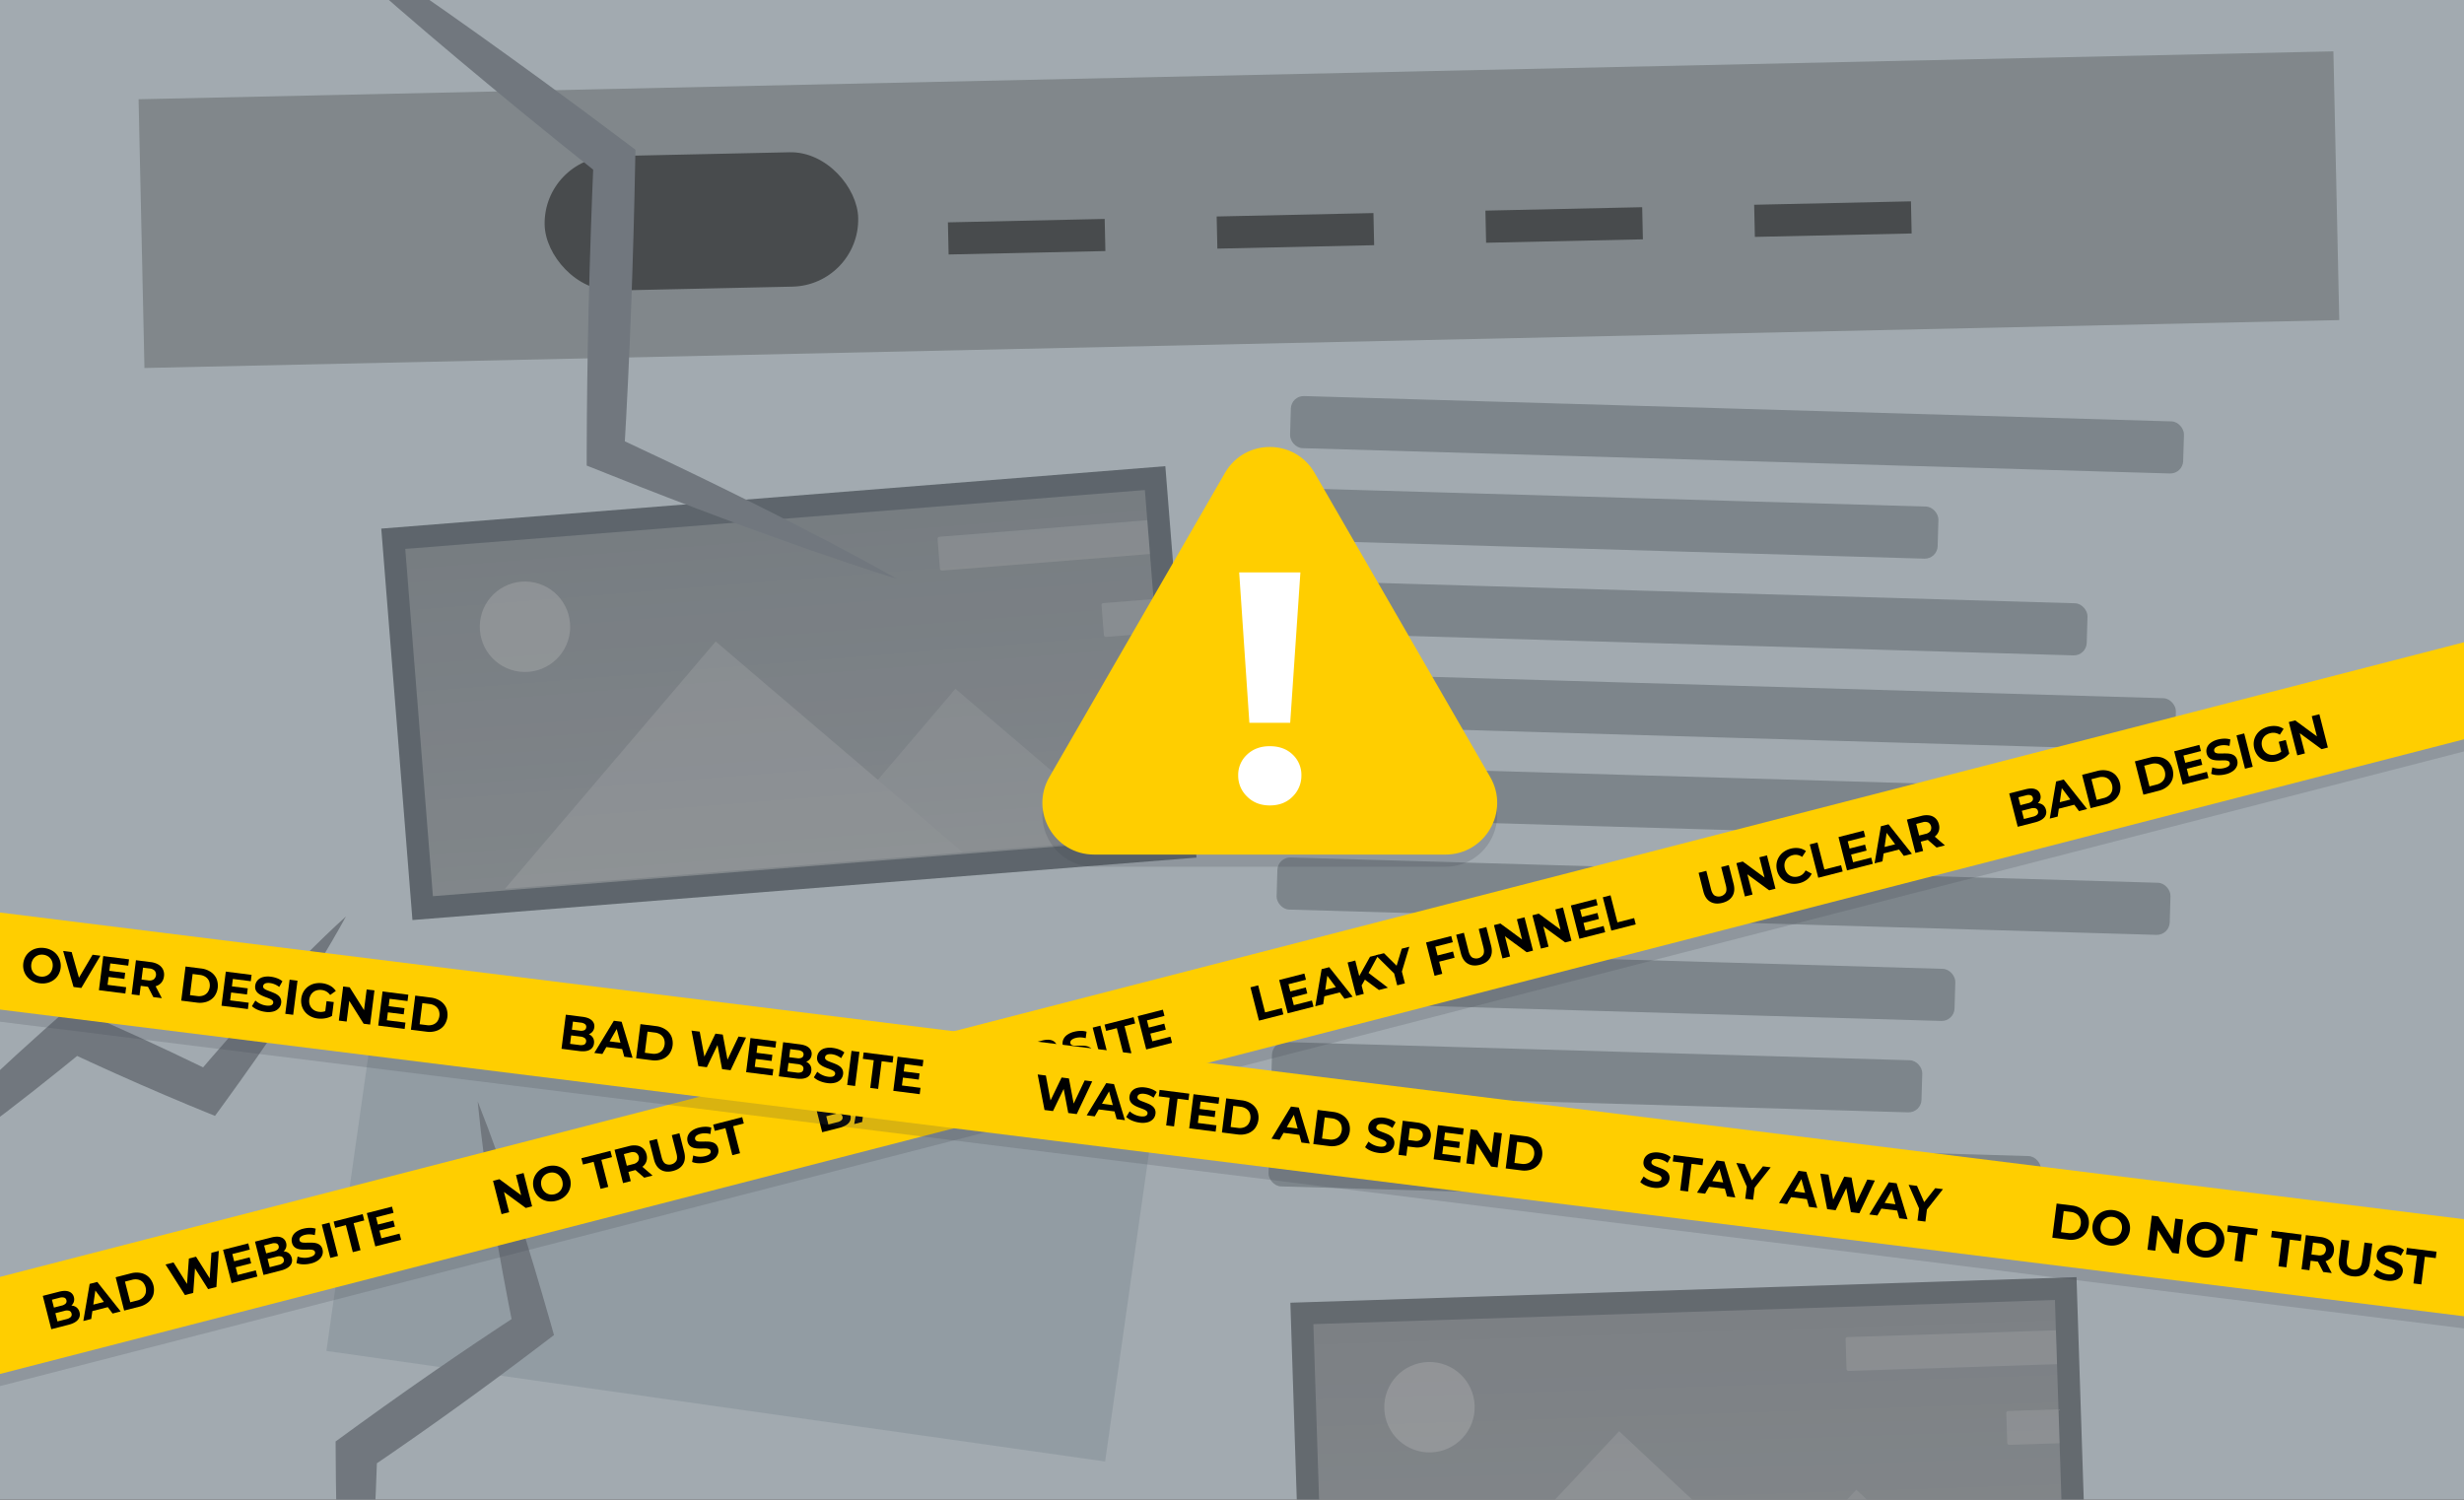 <svg xmlns="http://www.w3.org/2000/svg" xmlns:xlink="http://www.w3.org/1999/xlink" viewBox="0 0 2300 1400"><rect x="0" y="0" width="2300" height="1400" fill="#333333" stroke="none"/><defs><clipPath id="a"><rect width="2300" height="1400" fill="none"/></clipPath><linearGradient id="b" x1="746.796" y1="825.708" x2="746.796" y2="500.497" gradientTransform="translate(-10.416 -16.086)" gradientUnits="userSpaceOnUse"><stop offset="0" stop-color="#fff" stop-opacity="0.7"/><stop offset="1" stop-color="#fff" stop-opacity="0.5"/></linearGradient><clipPath id="c"><rect x="390.091" y="484.412" width="692.578" height="325.21" transform="translate(-49.032 60.49) rotate(-4.553)" fill="none"/></clipPath><linearGradient id="d" x1="1562.92" y1="1443.175" x2="1562.92" y2="1117.965" gradientTransform="translate(14.419 106.76)" xlink:href="#b"/><clipPath id="e"><rect x="1231.051" y="1224.724" width="692.578" height="325.21" transform="translate(-44.258 52) rotate(-1.863)" fill="none"/></clipPath></defs><g opacity="0.7"><rect width="2300" height="1400" fill="#d1dde5"/><g opacity="0.8"><rect x="131.86" y="70.262" width="2049.21" height="250.924" transform="translate(-3.995 25.278) rotate(-1.25)" fill="#969fa3"/></g><g opacity="0.5"><rect x="508.365" y="143.942" width="292.744" height="125.462" rx="62.731" transform="translate(-4.353 14.334) rotate(-1.25)"/></g><line x1="885.152" y1="222.56" x2="1031.489" y2="219.366" fill="none" stroke="#000" stroke-miterlimit="10" stroke-width="30" opacity="0.5"/><line x1="1136.016" y1="217.085" x2="1282.353" y2="213.892" fill="none" stroke="#000" stroke-miterlimit="10" stroke-width="30" opacity="0.5"/><line x1="1386.88" y1="211.611" x2="1533.217" y2="208.417" fill="none" stroke="#000" stroke-miterlimit="10" stroke-width="30" opacity="0.5"/><line x1="1637.744" y1="206.136" x2="1784.081" y2="202.942" fill="none" stroke="#000" stroke-miterlimit="10" stroke-width="30" opacity="0.5"/><g clip-path="url(#a)"><rect x="1204.395" y="381.539" width="834.007" height="48.646" rx="12" transform="translate(12.527 -47.115) rotate(1.671)" fill="#3b454f" opacity="0.35"/><rect x="1201.93" y="464.374" width="607.235" height="48.646" rx="12" transform="translate(14.893 -43.701) rotate(1.671)" fill="#3b454f" opacity="0.35"/><rect x="1199.386" y="552.583" width="748.968" height="48.646" rx="12" transform="translate(17.495 -45.656) rotate(1.671)" fill="#3b454f" opacity="0.35"/><rect x="1196.855" y="639.965" width="834.007" height="48.646" rx="12" transform="translate(20.06 -46.785) rotate(1.671)" fill="#3b454f" opacity="0.35"/><rect x="1194.366" y="724.454" width="720.621" height="48.646" rx="12" transform="translate(22.499 -45.023) rotate(1.671)" fill="#3b454f" opacity="0.35"/><rect x="1191.828" y="812.25" width="834.007" height="48.646" rx="12" transform="translate(25.083 -46.565) rotate(1.671)" fill="#3b454f" opacity="0.35"/><rect x="1189.357" y="895.498" width="635.582" height="48.646" rx="12" transform="translate(27.467 -43.564) rotate(1.671)" fill="#3b454f" opacity="0.35"/><rect x="1186.85" y="981.227" width="607.235" height="48.646" rx="12" transform="translate(29.96 -43.041) rotate(1.671)" fill="#3b454f" opacity="0.35"/><rect x="1184.312" y="1069.022" width="720.621" height="48.646" rx="12" transform="translate(32.544 -44.583) rotate(1.671)" fill="#3b454f" opacity="0.35"/><rect x="369.283" y="463.747" width="734.194" height="366.54" transform="translate(-49.032 60.49) rotate(-4.553)" fill="#707b84"/><g opacity="0.5"><rect x="390.091" y="484.412" width="692.578" height="325.21" transform="translate(-49.032 60.49) rotate(-4.553)" fill="url(#b)"/></g><g clip-path="url(#c)"><g opacity="0.2"><polygon points="668.074 598.846 471.294 829.762 898.915 795.713 668.074 598.846" fill="#fff"/></g><ellipse cx="490.172" cy="584.796" rx="42.192" ry="42.208" transform="matrix(0.997, -0.079, 0.079, 0.997, -44.87, 40.751)" fill="#fff" opacity="0.3"/><g opacity="0.15"><polygon points="891.827 643.011 819.45 727.943 898.915 795.713 1056.198 783.19 891.827 643.011" fill="#fff"/></g><rect x="875.95" y="492.804" width="210.959" height="31.656" rx="1.76" transform="translate(-37.275 79.504) rotate(-4.553)" fill="#fff" opacity="0.2"/><rect x="1029.151" y="558.062" width="126.575" height="31.656" rx="1.76" transform="translate(-42.105 88.521) rotate(-4.553)" fill="#fff" opacity="0.2"/></g><rect x="326.788" y="947.97" width="734.194" height="366.54" transform="translate(165.921 -86.312) rotate(8.081)" fill="#93a3b2" opacity="0.35"/><rect x="1210.243" y="1204.06" width="734.194" height="366.54" transform="translate(-44.258 52) rotate(-1.863)" fill="#798189"/><g opacity="0.5"><rect x="1231.051" y="1224.724" width="692.578" height="325.21" transform="translate(-44.258 52) rotate(-1.863)" fill="url(#d)"/></g><g clip-path="url(#e)"><g opacity="0.2"><polygon points="1511.369 1336.006 1303.969 1557.432 1732.717 1543.49 1511.369 1336.006" fill="#fff"/></g><ellipse cx="1334.323" cy="1313.623" rx="42.192" ry="42.208" transform="translate(-41.991 44.062) rotate(-1.863)" fill="#fff" opacity="0.3"/><g opacity="0.15"><polygon points="1732.803 1390.623 1656.52 1472.065 1732.717 1543.49 1890.414 1538.362 1732.803 1390.623" fill="#fff"/></g><rect x="1723.134" y="1244.77" width="210.959" height="31.656" rx="1.76" transform="translate(-40.006 60.1) rotate(-1.863)" fill="#fff" opacity="0.2"/><rect x="1873.15" y="1315.166" width="126.575" height="31.656" rx="1.76" transform="translate(-42.237 63.642) rotate(-1.863)" fill="#fff" opacity="0.2"/></g><path d="M-128.28,1130.852c59.015-69.2,125.658-131.132,193.801-191.097L77.25,944.8c36.641,15.862,73.284,32.641,109.203,50.078q7.726,3.741,15.421,7.553l-22.049,5.403q33.583-39.812,69.033-78.156c23.88-25.53,48.119-50.726,74.088-74.183-33.6,61.093-73.294,118.751-114.173,175.087l-8.109,11.09c-30.97-12.513-62.313-25.894-92.795-39.571q-23.497-10.52-46.79-21.488l20.823-2.948C14.768,1032.597-53.998,1085.727-128.28,1130.852Z" fill="#8b949e"/><path d="M328.781,1645.41c-12.304-99.462-15.05-199.747-15.517-299.799q44.64-32.734,90.169-64.306,41.322-28.632,83.452-56.076l-6.933,18.448c-14.178-71.313-27.081-143.145-34.099-215.577,26.858,67.635,48.206,137.423,68.184,207.333l3.062,10.84-9.996,7.608q-79.949,60.968-163.155,117.466l8.232-15.622c-3.308,96.803-8.841,193.759-23.398,289.685Z" fill="#8b949e"/><path d="M261.513-92.207C345.506-40.041,426.303,17.03,506.19,75.171c24.989,18.226,54.529,40.197,79.231,58.8l7.72,5.8-.188,10.17c-1.703,91.011-5,182.507-10.341,273.364l-10.544-16.591C639.159,437.9,705.996,470.45,771.575,504.738c10.951,5.753,21.889,11.536,32.775,17.439,10.892,5.889,21.756,11.842,32.527,18.013-29.369-8.979-59.057-19.238-88.088-29.363-67.54-23.845-134.695-49.497-201.137-76.224l-.002-12.371c.238-91.009,2.556-182.544,6.434-273.483l7.532,15.971c-24.178-19.239-52.893-42.362-76.772-61.976C408.542,39.968,333.059-23.957,261.513-92.207Z" fill="#8b949e"/></g></g><polygon points="2300 701.473 0 1293.914 0 1203.332 2300 610.891 2300 701.473" fill="#414954" opacity="0.2"/><polygon points="2300 690.134 0 1282.575 0 1191.993 2300 599.552 2300 690.134" fill="#ffce00"/><path d="M47.878,1240.785l-7.946-31.1,15.194-3.882q5.865-1.498,9.387-.031a7.211,7.211,0,0,1,4.453,5.109,7.702,7.702,0,0,1-.116,4.549,8.104,8.104,0,0,1-2.578,3.617,11.556,11.556,0,0,1-4.549,2.203l.379-2.037a13.717,13.717,0,0,1,5.442-.373,8.072,8.072,0,0,1,4.253,1.919,8.219,8.219,0,0,1,2.436,4.252,7.465,7.465,0,0,1-1.56,7.049q-2.582,3.05-8.712,4.615Zm5.768-7.247,8.398-2.146a8.284,8.284,0,0,0,4.01-1.994,3.293,3.293,0,0,0,.701-3.28,3.355,3.355,0,0,0-2.188-2.54,7.976,7.976,0,0,0-4.487.128l-8.931,2.281-1.339-5.242,7.686-1.964a7.603,7.603,0,0,0,3.788-1.938,3.185,3.185,0,0,0,.69-3.135,3.141,3.141,0,0,0-2.099-2.375,7.623,7.623,0,0,0-4.253.116l-7.153,1.828Z"/><path d="M77.778,1233.146l5.915-34.641,7.108-1.816,21.853,27.546-7.553,1.931-18.39-24.552,2.844-.727-4.403,30.375Zm5.228-8.434.515-5.953,15.994-4.087,3.351,4.966Z"/><path d="M115.897,1223.407l-7.945-31.1,14.128-3.609a20.343,20.343,0,0,1,9.424-.35,15.226,15.226,0,0,1,7.421,3.854,17.092,17.092,0,0,1,4.194,16.416,15.153,15.153,0,0,1-4.657,6.964,20.366,20.366,0,0,1-8.435,4.215Zm5.688-7.747,6.576-1.68a12.038,12.038,0,0,0,5.097-2.558,8.822,8.822,0,0,0,2.697-4.263,11.345,11.345,0,0,0-2.616-10.24,8.868,8.868,0,0,0-4.406-2.425,12.038,12.038,0,0,0-5.698.203l-6.576,1.68Z"/><path d="M172.631,1208.911l-18.121-28.501,7.464-1.907,15.88,25.287-3.732.954,2.203-29.907,6.665-1.703,15.923,25.275-3.599.92,2.025-29.861,6.887-1.76-2.228,33.699-7.73,1.975-14.039-22.159,2.043-.522-1.91,26.235Z"/><path d="M221.848,1190.183l16.927-4.324,1.476,5.775-24.08,6.152-7.946-31.1,23.503-6.005,1.476,5.775-16.35,4.177Zm-3.803-12.659,14.973-3.825,1.43,5.599-14.972,3.825Z"/><path d="M245.981,1190.169l-7.945-31.1,15.194-3.882q5.864-1.498,9.386-.032a7.212,7.212,0,0,1,4.453,5.109,7.712,7.712,0,0,1-.115,4.55,8.097,8.097,0,0,1-2.578,3.616,11.544,11.544,0,0,1-4.549,2.204l.379-2.037a13.718,13.718,0,0,1,5.442-.373,8.072,8.072,0,0,1,4.253,1.919,8.22,8.22,0,0,1,2.436,4.252,7.463,7.463,0,0,1-1.56,7.049q-2.581,3.05-8.711,4.615Zm5.769-7.247,8.396-2.146a8.289,8.289,0,0,0,4.011-1.994,3.29,3.29,0,0,0,.7-3.28,3.354,3.354,0,0,0-2.188-2.54,7.977,7.977,0,0,0-4.487.128l-8.93,2.281-1.339-5.242,7.686-1.964a7.614,7.614,0,0,0,3.788-1.938,3.185,3.185,0,0,0,.69-3.135,3.142,3.142,0,0,0-2.098-2.375,7.631,7.631,0,0,0-4.253.116l-7.153,1.828Z"/><path d="M290.322,1179.408a26.177,26.177,0,0,1-7.408.829,17.24,17.24,0,0,1-6.172-1.192l1.058-6.045a18.388,18.388,0,0,0,5.328,1.125,17.956,17.956,0,0,0,5.764-.503,11.876,11.876,0,0,0,3.335-1.302,4.165,4.165,0,0,0,1.633-1.672,2.738,2.738,0,0,0,.179-1.891,2.421,2.421,0,0,0-1.482-1.728,8.303,8.303,0,0,0-2.884-.54q-1.718-.06-3.76.014-2.039.072-4.131-.057a16.817,16.817,0,0,1-3.941-.697,8.1,8.1,0,0,1-3.257-1.912,7.845,7.845,0,0,1-2.044-3.832,8.951,8.951,0,0,1,.201-5.234,10.178,10.178,0,0,1,3.457-4.621,18.387,18.387,0,0,1,6.973-3.179,25.219,25.219,0,0,1,5.952-.788,17.21,17.21,0,0,1,5.548.784l-.825,6.031a19.591,19.591,0,0,0-4.824-.73,16.533,16.533,0,0,0-4.419.49,10.405,10.405,0,0,0-3.296,1.362,4.165,4.165,0,0,0-1.587,1.754,3.037,3.037,0,0,0-.118,1.947,2.373,2.373,0,0,0,1.472,1.683,7.982,7.982,0,0,0,2.877.519q1.714.035,3.76-.015t4.126.035a15.38,15.38,0,0,1,3.93.653,8.1,8.1,0,0,1,3.257,1.912,7.738,7.738,0,0,1,2.033,3.787,8.672,8.672,0,0,1-.24,5.173,10.581,10.581,0,0,1-3.479,4.629A18.267,18.267,0,0,1,290.322,1179.408Z"/><path d="M308.312,1174.244l-7.945-31.1,7.197-1.839,7.945,31.1Z"/><path d="M329.327,1168.874l-6.448-25.235-9.951,2.543-1.499-5.864,27.102-6.925,1.498,5.864-9.952,2.543,6.448,25.235Z"/><path d="M356.018,1155.902l16.928-4.324,1.477,5.775-24.08,6.152-7.946-31.1,23.502-6.005,1.476,5.775-16.35,4.177Zm-3.802-12.659,14.972-3.825,1.431,5.598-14.972,3.826Z"/><path d="M468.16,1133.402l-7.945-31.1,5.953-1.522,24.07,17.705-2.888.737-5.722-22.393,7.108-1.816,7.946,31.1-5.908,1.51L466.66,1109.932l2.889-.738,5.721,22.392Z"/><path d="M519.301,1120.904a19.542,19.542,0,0,1-7.127.543,16.641,16.641,0,0,1-6.282-1.992,15.889,15.889,0,0,1-4.86-4.201,17.335,17.335,0,0,1-3.268-12.795,15.745,15.745,0,0,1,2.271-6.023,16.966,16.966,0,0,1,4.558-4.762,20.308,20.308,0,0,1,13.528-3.457,16.771,16.771,0,0,1,6.238,2.004,16.762,16.762,0,0,1,8.158,17.014,15.902,15.902,0,0,1-2.272,6.022,16.969,16.969,0,0,1-4.519,4.728A19.034,19.034,0,0,1,519.301,1120.904Zm-1.611-6.12a10.465,10.465,0,0,0,3.661-1.692,9.51,9.51,0,0,0,2.566-2.833,9.646,9.646,0,0,0,1.26-3.683,11.88,11.88,0,0,0-2.066-8.086,9.796,9.796,0,0,0-2.85-2.631,9.201,9.201,0,0,0-3.61-1.255,10.629,10.629,0,0,0-4.046.275,10.46,10.46,0,0,0-3.661,1.694,9.494,9.494,0,0,0-2.566,2.832,9.608,9.608,0,0,0-1.26,3.682,11.822,11.822,0,0,0,2.06,8.065,9.75,9.75,0,0,0,2.856,2.653,9.177,9.177,0,0,0,3.609,1.255A10.614,10.614,0,0,0,517.689,1114.784Z"/><path d="M560.57,1109.79l-6.447-25.235-9.952,2.543-1.498-5.864,27.101-6.925,1.498,5.864-9.951,2.543,6.447,25.235Z"/><path d="M581.585,1104.421l-7.946-31.1,13.462-3.439a18.037,18.037,0,0,1,7.544-.483,10.875,10.875,0,0,1,5.658,2.695,11.204,11.204,0,0,1,3.188,5.622,11.009,11.009,0,0,1-.117,6.396,10.8,10.8,0,0,1-3.683,5.035,18.311,18.311,0,0,1-6.857,3.172l-9.463,2.418,2.392-3.972,3.019,11.817Zm4.382-12.856-4.061-2.56,9.063-2.315a7.6,7.6,0,0,0,4.607-2.716A5.838,5.838,0,0,0,593.538,1076a7.673,7.673,0,0,0-5.339-.151l-9.063,2.315,2.324-4.238Zm15.389,7.806-10.658-9.299,7.686-1.964,10.748,9.275Z"/><path d="M628.192,1093.081q-6.62,1.69-11.294-1.043t-6.422-9.576l-4.45-17.416,7.197-1.839,4.382,17.149q1.135,4.443,3.456,5.933a7.899,7.899,0,0,0,10.218-2.611q1.324-2.42.188-6.862l-4.382-17.149,7.108-1.817,4.45,17.416q1.748,6.842-1.042,11.482Q634.813,1091.39,628.192,1093.081Z"/><path d="M659.602,1085.055a26.203,26.203,0,0,1-7.407.829,17.244,17.244,0,0,1-6.174-1.192l1.059-6.045a18.381,18.381,0,0,0,5.327,1.125,17.951,17.951,0,0,0,5.764-.503,11.883,11.883,0,0,0,3.336-1.302,4.161,4.161,0,0,0,1.632-1.672,2.727,2.727,0,0,0,.179-1.891,2.421,2.421,0,0,0-1.482-1.728,8.294,8.294,0,0,0-2.884-.54c-1.145-.04-2.397-.033-3.758.014s-2.738.029-4.133-.057a16.814,16.814,0,0,1-3.94-.697,8.103,8.103,0,0,1-3.258-1.912,7.849,7.849,0,0,1-2.044-3.832,8.967,8.967,0,0,1,.201-5.234,10.181,10.181,0,0,1,3.458-4.621,18.388,18.388,0,0,1,6.973-3.18,25.263,25.263,0,0,1,5.952-.787,17.186,17.186,0,0,1,5.548.784l-.825,6.031a19.54,19.54,0,0,0-4.825-.731,16.53,16.53,0,0,0-4.418.49,10.398,10.398,0,0,0-3.296,1.362,4.169,4.169,0,0,0-1.588,1.754,3.038,3.038,0,0,0-.117,1.947,2.374,2.374,0,0,0,1.471,1.683,7.985,7.985,0,0,0,2.879.52q1.711.035,3.758-.015t4.127.035a15.383,15.383,0,0,1,3.93.653,8.099,8.099,0,0,1,3.257,1.912,7.736,7.736,0,0,1,2.032,3.787,8.665,8.665,0,0,1-.24,5.173,10.57,10.57,0,0,1-3.478,4.629A18.267,18.267,0,0,1,659.602,1085.055Z"/><path d="M683.591,1078.359l-6.448-25.235-9.951,2.542-1.499-5.864,27.102-6.924,1.498,5.864-9.952,2.543,6.448,25.234Z"/><path d="M767.469,1056.927l-7.946-31.1,15.194-3.882q5.864-1.498,9.387-.032a7.211,7.211,0,0,1,4.452,5.109,7.705,7.705,0,0,1-.115,4.55,8.102,8.102,0,0,1-2.578,3.616,11.546,11.546,0,0,1-4.548,2.204l.378-2.037a13.716,13.716,0,0,1,5.442-.373,8.075,8.075,0,0,1,4.253,1.919,8.226,8.226,0,0,1,2.436,4.252,7.465,7.465,0,0,1-1.56,7.049q-2.581,3.05-8.713,4.615Zm5.768-7.247,8.396-2.146a8.283,8.283,0,0,0,4.011-1.994,3.288,3.288,0,0,0,.7-3.28,3.353,3.353,0,0,0-2.188-2.54,7.972,7.972,0,0,0-4.486.128l-8.93,2.281-1.34-5.242,7.686-1.964a7.61,7.61,0,0,0,3.787-1.938,3.185,3.185,0,0,0,.691-3.135,3.143,3.143,0,0,0-2.099-2.375,7.623,7.623,0,0,0-4.253.116L768.06,1029.42Z"/><path d="M797.369,1049.287l5.915-34.642,7.108-1.815,21.852,27.546-7.553,1.93-18.389-24.551,2.844-.727-4.402,30.375Zm5.228-8.434.514-5.953,15.995-4.087,3.35,4.966Z"/><path d="M835.488,1039.548l-7.946-31.1,14.128-3.61a20.355,20.355,0,0,1,9.424-.349,15.221,15.221,0,0,1,7.421,3.854,17.092,17.092,0,0,1,4.194,16.416,15.154,15.154,0,0,1-4.657,6.964,20.346,20.346,0,0,1-8.435,4.214Zm5.688-7.747,6.574-1.681a12.019,12.019,0,0,0,5.098-2.557,8.821,8.821,0,0,0,2.697-4.263,11.338,11.338,0,0,0-2.616-10.24,8.87,8.87,0,0,0-4.405-2.425,12.041,12.041,0,0,0-5.699.202l-6.575,1.681Z"/><path d="M892.221,1025.052l-18.119-28.5,7.464-1.907,15.879,25.287-3.731.954,2.203-29.907,6.664-1.703,15.924,25.275-3.6.92L916.93,985.61l6.887-1.76-2.228,33.699-7.731,1.975-14.039-22.159,2.045-.522-1.911,26.235Z"/><path d="M941.438,1006.325l16.928-4.325,1.476,5.775-24.08,6.153-7.946-31.1,23.503-6.005,1.476,5.775-16.351,4.177Zm-3.803-12.659,14.973-3.826,1.431,5.6-14.973,3.825Z"/><path d="M965.572,1006.311l-7.946-31.1,15.194-3.882q5.864-1.498,9.387-.032a7.213,7.213,0,0,1,4.452,5.109,7.713,7.713,0,0,1-.115,4.55,8.09,8.09,0,0,1-2.579,3.616,11.539,11.539,0,0,1-4.548,2.204l.379-2.037a13.698,13.698,0,0,1,5.442-.373,8.072,8.072,0,0,1,4.252,1.919,8.213,8.213,0,0,1,2.436,4.252,7.463,7.463,0,0,1-1.56,7.049q-2.581,3.05-8.712,4.615Zm5.767-7.247,8.398-2.146a8.276,8.276,0,0,0,4.01-1.994,3.291,3.291,0,0,0,.701-3.28,3.353,3.353,0,0,0-2.188-2.54,7.976,7.976,0,0,0-4.487.128l-8.93,2.281-1.34-5.242,7.686-1.964a7.61,7.61,0,0,0,3.788-1.938,3.185,3.185,0,0,0,.692-3.135,3.145,3.145,0,0,0-2.099-2.375,7.626,7.626,0,0,0-4.254.116l-7.152,1.828Z"/><path d="M1009.914,995.549a26.218,26.218,0,0,1-7.408.829,17.278,17.278,0,0,1-6.174-1.192l1.059-6.045a18.429,18.429,0,0,0,5.328,1.125,17.956,17.956,0,0,0,5.764-.503,11.927,11.927,0,0,0,3.336-1.302,4.164,4.164,0,0,0,1.631-1.672,2.735,2.735,0,0,0,.18-1.892,2.421,2.421,0,0,0-1.482-1.728,8.298,8.298,0,0,0-2.884-.541q-1.718-.059-3.759.015-2.039.07-4.132-.057a16.826,16.826,0,0,1-3.942-.697,8.125,8.125,0,0,1-3.257-1.912,7.848,7.848,0,0,1-2.044-3.833,8.956,8.956,0,0,1,.2-5.233,10.188,10.188,0,0,1,3.458-4.622,18.415,18.415,0,0,1,6.974-3.179,25.262,25.262,0,0,1,5.951-.787,17.193,17.193,0,0,1,5.549.784l-.826,6.031a19.549,19.549,0,0,0-4.824-.731,16.517,16.517,0,0,0-4.418.49,10.41,10.41,0,0,0-3.297,1.362,4.162,4.162,0,0,0-1.586,1.754,3.018,3.018,0,0,0-.118,1.947,2.374,2.374,0,0,0,1.471,1.683,7.978,7.978,0,0,0,2.878.519q1.714.035,3.759-.015t4.126.035a15.348,15.348,0,0,1,3.93.652,8.11,8.11,0,0,1,3.258,1.912,7.752,7.752,0,0,1,2.032,3.788,8.681,8.681,0,0,1-.24,5.173,10.573,10.573,0,0,1-3.48,4.628A18.27,18.27,0,0,1,1009.914,995.549Z"/><path d="M1027.904,990.385l-7.946-31.1,7.196-1.839,7.946,31.1Z"/><path d="M1048.918,985.016l-6.448-25.235-9.952,2.543-1.498-5.865,27.102-6.924,1.498,5.864-9.952,2.543,6.448,25.235Z"/><path d="M1075.609,972.043l16.927-4.325,1.476,5.775-24.08,6.153-7.946-31.1,23.503-6.005,1.476,5.775-16.35,4.177Zm-3.803-12.659,14.973-3.826,1.43,5.599-14.972,3.826Z"/><path d="M1175.178,952.755l-7.945-31.1,7.197-1.839,6.447,25.235,15.595-3.984,1.499,5.864Z"/><path d="M1207.689,938.296l16.928-4.324,1.475,5.775L1202.013,945.9l-7.946-31.1,23.503-6.006,1.476,5.775-16.35,4.178Zm-3.802-12.66,14.972-3.825,1.431,5.599-14.972,3.826Z"/><path d="M1227.736,939.327l5.916-34.643,7.108-1.815,21.852,27.546-7.554,1.93-18.388-24.551,2.844-.727-4.403,30.375Zm5.229-8.436.514-5.953,15.994-4.086,3.352,4.965Z"/><path d="M1265.855,929.587l-7.946-31.1,7.153-1.828,7.945,31.1Zm4.626-8.754-2.522-8.207,10.876-19.485,7.997-2.044-9.729,17.868-2.908,5.286Zm16.655,3.316-14.525-10.725,3.404-6.311,19.518,14.891Z"/><path d="M1304.197,919.79l-3.247-12.705,2.756,3.934-19.495-19.252,7.641-1.952,14.947,14.782-4.398,1.124,6.068-20.151,7.064-1.805-7.872,26.243.487-4.763,3.247,12.706Z"/><path d="M1346.27,909.041l-7.198,1.839-7.946-31.1,23.503-6.005,1.476,5.775-16.305,4.166Zm-4.903-16.969,14.927-3.813,1.476,5.775-14.927,3.813Z"/><path d="M1381.415,900.629q-6.62,1.692-11.294-1.042-4.676-2.733-6.422-9.576l-4.45-17.416,7.196-1.839,4.382,17.149q1.135,4.443,3.457,5.932a7.9,7.9,0,0,0,10.219-2.611q1.321-2.418.186-6.862l-4.382-17.149,7.109-1.816,4.45,17.416q1.748,6.842-1.043,11.483T1381.415,900.629Z"/><path d="M1402.471,894.681l-7.946-31.1,5.953-1.52,24.069,17.704-2.888.738-5.721-22.393,7.109-1.816,7.946,31.1-5.91,1.51L1400.97,871.211l2.888-.737,5.721,22.392Z"/><path d="M1438.367,885.509l-7.945-31.1,5.953-1.52,24.07,17.704-2.888.738-5.721-22.393,7.108-1.816,7.945,31.1-5.908,1.51-24.115-17.692,2.888-.737,5.722,22.391Z"/><path d="M1479.943,868.734l16.928-4.324,1.475,5.775-24.08,6.152-7.945-31.1,23.503-6.005,1.476,5.775-16.35,4.177Zm-3.803-12.659,14.973-3.825,1.431,5.599-14.973,3.825Z"/><path d="M1504.076,868.72l-7.945-31.1,7.198-1.839,6.447,25.235,15.595-3.984,1.498,5.864Z"/><path d="M1607.727,842.805q-6.621,1.692-11.294-1.042t-6.422-9.576l-4.449-17.416,7.196-1.839,4.382,17.149q1.134,4.443,3.456,5.932a7.898,7.898,0,0,0,10.219-2.61q1.323-2.42.186-6.863l-4.381-17.149,7.108-1.816,4.45,17.416q1.748,6.844-1.043,11.483Q1614.348,841.115,1607.727,842.805Z"/><path d="M1628.783,836.858l-7.945-31.1,5.953-1.521,24.07,17.704-2.888.738-5.721-22.392,7.108-1.816,7.945,31.1-5.908,1.51-24.115-17.692,2.888-.737,5.722,22.392Z"/><path d="M1679.702,824.415a19.212,19.212,0,0,1-6.987.531,16.027,16.027,0,0,1-11.049-6.193,17.56,17.56,0,0,1-3.291-12.883,15.871,15.871,0,0,1,2.248-6.018,16.521,16.521,0,0,1,4.496-4.723,19.158,19.158,0,0,1,6.408-2.892,18.965,18.965,0,0,1,7.666-.468,14.707,14.707,0,0,1,6.537,2.708l-3.531,5.445a11.168,11.168,0,0,0-4.252-1.824,10.31,10.31,0,0,0-4.499.179,11.225,11.225,0,0,0-3.815,1.733,9.35,9.35,0,0,0-2.633,2.85,9.61,9.61,0,0,0-1.26,3.682,11.883,11.883,0,0,0,2.066,8.086,9.622,9.622,0,0,0,2.871,2.626,9.335,9.335,0,0,0,3.677,1.238,11.264,11.264,0,0,0,4.18-.31,10.288,10.288,0,0,0,4.032-2.001,10.912,10.912,0,0,0,2.845-3.685l5.711,3.084a14.886,14.886,0,0,1-4.431,5.533A18.829,18.829,0,0,1,1679.702,824.415Z"/><path d="M1697.246,819.365l-7.945-31.1,7.197-1.839,6.447,25.235,15.595-3.984,1.499,5.864Z"/><path d="M1729.758,804.906l16.928-4.325,1.475,5.775-24.08,6.153-7.945-31.1,23.503-6.006,1.476,5.775-16.35,4.178Zm-3.803-12.66,14.973-3.825,1.431,5.599-14.973,3.825Z"/><path d="M1749.805,805.936l5.916-34.642,7.108-1.816,21.852,27.547-7.555,1.93-18.388-24.551,2.844-.727-4.403,30.375Zm5.229-8.435.514-5.953,15.994-4.087,3.352,4.966Z"/><path d="M1787.924,796.197l-7.946-31.1,13.462-3.439a18.035,18.035,0,0,1,7.543-.483,10.868,10.868,0,0,1,5.658,2.695,11.195,11.195,0,0,1,3.188,5.622,10.993,10.993,0,0,1-.118,6.396,10.787,10.787,0,0,1-3.683,5.035,18.308,18.308,0,0,1-6.856,3.172l-9.464,2.418,2.393-3.972,3.02,11.817Zm4.382-12.856-4.062-2.56,9.063-2.316a7.598,7.598,0,0,0,4.607-2.715,5.837,5.837,0,0,0-2.037-7.975,7.681,7.681,0,0,0-5.34-.15l-9.063,2.315,2.325-4.238Zm15.39,7.805-10.66-9.298,7.688-1.965,10.746,9.276Z"/><path d="M1883.441,771.791l-7.946-31.1,15.194-3.882q5.864-1.498,9.387-.032a7.212,7.212,0,0,1,4.453,5.109,7.713,7.713,0,0,1-.116,4.55,8.102,8.102,0,0,1-2.578,3.616,11.539,11.539,0,0,1-4.548,2.204l.378-2.037a13.698,13.698,0,0,1,5.442-.373,8.068,8.068,0,0,1,4.253,1.919,8.22,8.22,0,0,1,2.436,4.251,7.465,7.465,0,0,1-1.56,7.05q-2.583,3.05-8.713,4.615Zm5.768-7.247,8.396-2.147a8.284,8.284,0,0,0,4.011-1.994,3.288,3.288,0,0,0,.7-3.279,3.357,3.357,0,0,0-2.188-2.541,7.976,7.976,0,0,0-4.486.129l-8.93,2.281-1.34-5.242,7.686-1.964a7.613,7.613,0,0,0,3.789-1.938,3.184,3.184,0,0,0,.69-3.135,3.143,3.143,0,0,0-2.098-2.375,7.626,7.626,0,0,0-4.254.116l-7.152,1.828Z"/><path d="M1913.34,764.152l5.917-34.642,7.108-1.815,21.852,27.546-7.553,1.931L1922.276,732.62l2.843-.727-4.402,30.374Zm5.23-8.435.514-5.953,15.994-4.087,3.352,4.966Z"/><path d="M1951.459,754.412l-7.945-31.1,14.129-3.61a20.352,20.352,0,0,1,9.423-.349,15.225,15.225,0,0,1,7.422,3.854,17.097,17.097,0,0,1,4.194,16.416,15.162,15.162,0,0,1-4.657,6.964,20.345,20.345,0,0,1-8.437,4.214Zm5.689-7.747,6.574-1.681a12.03,12.03,0,0,0,5.098-2.557,8.829,8.829,0,0,0,2.697-4.263,11.335,11.335,0,0,0-2.617-10.24,8.863,8.863,0,0,0-4.404-2.425,12.042,12.042,0,0,0-5.699.202l-6.575,1.681Z"/><path d="M2000.728,741.824l-7.945-31.1,14.129-3.609a20.34,20.34,0,0,1,9.423-.35,15.218,15.218,0,0,1,7.422,3.856,17.09,17.09,0,0,1,4.194,16.416,15.164,15.164,0,0,1-4.657,6.963,20.358,20.358,0,0,1-8.437,4.215Zm5.689-7.747,6.574-1.681a12.019,12.019,0,0,0,5.098-2.557,8.81,8.81,0,0,0,2.697-4.262,11.333,11.333,0,0,0-2.617-10.24,8.849,8.849,0,0,0-4.404-2.426,12.029,12.029,0,0,0-5.699.203l-6.575,1.68Z"/><path d="M2043.103,724.844l16.928-4.325,1.475,5.775-24.08,6.153-7.945-31.1,23.503-6.005,1.476,5.775-16.35,4.177Zm-3.801-12.659,14.971-3.826,1.431,5.6-14.972,3.825Z"/><path d="M2077.592,722.753a26.209,26.209,0,0,1-7.408.828,17.24,17.24,0,0,1-6.172-1.192l1.058-6.045a18.389,18.389,0,0,0,5.328,1.125,17.933,17.933,0,0,0,5.764-.503,11.878,11.878,0,0,0,3.335-1.302,4.168,4.168,0,0,0,1.633-1.671,2.73,2.73,0,0,0,.179-1.892,2.422,2.422,0,0,0-1.482-1.728,8.273,8.273,0,0,0-2.883-.541q-1.718-.059-3.759.014-2.042.072-4.133-.057a16.805,16.805,0,0,1-3.941-.697,8.093,8.093,0,0,1-3.257-1.912,7.837,7.837,0,0,1-2.045-3.832,8.968,8.968,0,0,1,.201-5.234,10.184,10.184,0,0,1,3.457-4.621,18.387,18.387,0,0,1,6.973-3.179,25.225,25.225,0,0,1,5.951-.788,17.24,17.24,0,0,1,5.549.784l-.824,6.031a19.598,19.598,0,0,0-4.825-.73,16.532,16.532,0,0,0-4.419.49,10.428,10.428,0,0,0-3.296,1.362,4.176,4.176,0,0,0-1.587,1.754,3.031,3.031,0,0,0-.118,1.947,2.378,2.378,0,0,0,1.472,1.684,8.003,8.003,0,0,0,2.878.518q1.712.037,3.759-.015,2.046-.048,4.127.035a15.394,15.394,0,0,1,3.93.653,8.106,8.106,0,0,1,3.257,1.912,7.744,7.744,0,0,1,2.032,3.787,8.679,8.679,0,0,1-.239,5.173,10.577,10.577,0,0,1-3.48,4.629A18.283,18.283,0,0,1,2077.592,722.753Z"/><path d="M2095.582,717.588l-7.946-31.1,7.197-1.839,7.946,31.1Z"/><path d="M2125.307,710.562a19.457,19.457,0,0,1-7.075.553,16.434,16.434,0,0,1-6.233-1.98,15.882,15.882,0,0,1-4.859-4.201,17.558,17.558,0,0,1-3.292-12.884,15.749,15.749,0,0,1,2.271-6.023,16.666,16.666,0,0,1,4.563-4.739,21.29,21.29,0,0,1,14.335-3.449,15.209,15.209,0,0,1,6.597,2.573l-3.53,5.446a11.626,11.626,0,0,0-4.362-1.701,11.172,11.172,0,0,0-4.576.245,11.855,11.855,0,0,0-3.95,1.768,9.401,9.401,0,0,0-3.981,6.554,11.067,11.067,0,0,0,.3,4.231,10.931,10.931,0,0,0,1.755,3.811,9.684,9.684,0,0,0,2.901,2.644,9.325,9.325,0,0,0,3.725,1.248,11.558,11.558,0,0,0,4.247-.327,13.217,13.217,0,0,0,3.978-1.749,12.382,12.382,0,0,0,3.337-3.338l5.414,4.153a19.287,19.287,0,0,1-5.137,4.436A23.643,23.643,0,0,1,2125.307,710.562Zm4.75-6.421-2.985-11.684,6.574-1.68,3.224,12.617Z"/><path d="M2144.408,705.114l-7.946-31.1,5.953-1.522,24.07,17.704-2.888.738-5.721-22.393,7.108-1.816,7.946,31.1-5.91,1.51-24.114-17.692,2.888-.737,5.721,22.392Z"/><polygon points="2300 1240.056 0 953.756 0 863.174 2300 1149.474 2300 1240.056" fill="#414954" opacity="0.2"/><polygon points="2300 1228.717 0 942.418 0 851.836 2300 1138.135 2300 1228.717" fill="#ffce00"/><path d="M37.135,917.897a19.532,19.532,0,0,1-6.828-2.112,16.68,16.68,0,0,1-5.111-4.16,15.89,15.89,0,0,1-2.977-5.693,17.335,17.335,0,0,1,1.659-13.102,15.736,15.736,0,0,1,4.325-4.767,16.926,16.926,0,0,1,5.988-2.755,19.197,19.197,0,0,1,7.07-.353,19.148,19.148,0,0,1,6.782,2.107,16.754,16.754,0,0,1,5.066,4.155,16.755,16.755,0,0,1,1.336,18.819,15.853,15.853,0,0,1-4.324,4.767,16.968,16.968,0,0,1-5.94,2.738A19.033,19.033,0,0,1,37.135,917.897Zm.749-6.282a10.456,10.456,0,0,0,4.027-.231,9.488,9.488,0,0,0,3.427-1.692,9.62,9.62,0,0,0,2.525-2.962,11.88,11.88,0,0,0,1.049-8.279,9.816,9.816,0,0,0-1.684-3.495,9.233,9.233,0,0,0-2.897-2.492,10.659,10.659,0,0,0-3.865-1.23,10.476,10.476,0,0,0-4.027.23,9.496,9.496,0,0,0-3.427,1.691,9.629,9.629,0,0,0-2.524,2.962,11.823,11.823,0,0,0-1.047,8.257,9.773,9.773,0,0,0,1.681,3.518,9.211,9.211,0,0,0,2.896,2.493A10.628,10.628,0,0,0,37.884,911.615Z"/><path d="M68.639,921.334l-9.704-33.585,7.961,1.008,8.437,29.729-4.686-.594L86.412,891.23l7.323.929L75.917,922.256Z"/><path d="M100.412,919.351l17.333,2.196-.75,5.914-24.656-3.124,4.035-31.845,24.064,3.049-.749,5.914-16.741-2.121Zm1.114-13.172,15.331,1.942-.727,5.733-15.33-1.942Z"/><path d="M122.863,928.204l4.035-31.845,13.783,1.746a18.07,18.07,0,0,1,7.194,2.321,10.872,10.872,0,0,1,4.271,4.587,11.201,11.201,0,0,1,.9,6.399,11.005,11.005,0,0,1-2.459,5.905,10.788,10.788,0,0,1-5.274,3.33,18.313,18.313,0,0,1-7.543.431l-9.69-1.228,3.684-2.814-1.533,12.101Zm8.799-10.349-2.837-3.873,9.28,1.176a7.601,7.601,0,0,0,5.282-.832,5.84,5.84,0,0,0,1.035-8.166,7.69,7.69,0,0,0-4.911-2.102l-9.28-1.176,3.719-3.088Zm11.445,12.913L136.61,918.204l7.87.998,6.588,12.575Z"/><path d="M169.173,934.072l4.035-31.845,14.466,1.833a20.363,20.363,0,0,1,8.894,3.137,15.236,15.236,0,0,1,5.486,6.312,17.091,17.091,0,0,1-2.13,16.809,15.155,15.155,0,0,1-6.89,4.766,20.352,20.352,0,0,1-9.395.821Zm8.136-5.117,6.733.854a12.039,12.039,0,0,0,5.68-.505,8.819,8.819,0,0,0,4.075-2.975,11.34,11.34,0,0,0,1.328-10.485,8.855,8.855,0,0,0-3.207-3.873,12.034,12.034,0,0,0-5.375-1.905l-6.732-.854Z"/><path d="M214.822,933.846l17.332,2.196-.749,5.914-24.656-3.124,4.034-31.845,24.065,3.049-.749,5.914-16.741-2.121Zm1.114-13.171,15.33,1.941-.726,5.733L215.21,926.408Z"/><path d="M247.667,944.571a26.252,26.252,0,0,1-7.194-1.95,17.266,17.266,0,0,1-5.304-3.377l3.205-5.233a18.419,18.419,0,0,0,4.542,3.003,17.945,17.945,0,0,0,5.546,1.65,11.878,11.878,0,0,0,3.58.014,4.156,4.156,0,0,0,2.132-.954,2.736,2.736,0,0,0,.861-1.693,2.418,2.418,0,0,0-.744-2.151,8.282,8.282,0,0,0-2.483-1.563q-1.576-.684-3.501-1.367-1.923-.683-3.822-1.571a16.833,16.833,0,0,1-3.409-2.096,8.097,8.097,0,0,1-2.327-2.976,7.852,7.852,0,0,1-.493-4.314,8.956,8.956,0,0,1,2.109-4.794,10.2,10.2,0,0,1,4.914-3.029,18.413,18.413,0,0,1,7.653-.395,25.268,25.268,0,0,1,5.825,1.455,17.194,17.194,0,0,1,4.872,2.768l-2.983,5.306a19.583,19.583,0,0,0-4.219-2.452,16.543,16.543,0,0,0-4.29-1.167,10.429,10.429,0,0,0-3.566.056,4.177,4.177,0,0,0-2.12,1.049,3.028,3.028,0,0,0-.825,1.768,2.379,2.379,0,0,0,.75,2.107,8.006,8.006,0,0,0,2.486,1.54q1.581.661,3.502,1.367t3.824,1.548a15.377,15.377,0,0,1,3.415,2.052,8.093,8.093,0,0,1,2.327,2.975,7.753,7.753,0,0,1,.499,4.27,8.672,8.672,0,0,1-2.124,4.723,10.557,10.557,0,0,1-4.936,3.025A18.251,18.251,0,0,1,247.667,944.571Z"/><path d="M266.296,946.377l4.035-31.845,7.369.934-4.035,31.845Z"/><path d="M296.524,950.76a19.457,19.457,0,0,1-6.786-2.084,16.419,16.419,0,0,1-5.068-4.132,15.886,15.886,0,0,1-2.977-5.692,17.569,17.569,0,0,1,1.671-13.192,15.74,15.74,0,0,1,4.325-4.768,16.659,16.659,0,0,1,5.985-2.731,21.294,21.294,0,0,1,14.6,2.058,15.229,15.229,0,0,1,5.19,4.817l-5.284,3.768a11.64,11.64,0,0,0-3.433-3.185,11.193,11.193,0,0,0-4.346-1.452,11.896,11.896,0,0,0-4.322.192,9.383,9.383,0,0,0-6.11,4.633,11.075,11.075,0,0,0-1.275,4.045,10.953,10.953,0,0,0,.232,4.189,9.713,9.713,0,0,0,1.726,3.523,9.366,9.366,0,0,0,3.007,2.53,11.543,11.543,0,0,0,4.07,1.256,13.186,13.186,0,0,0,4.343-.167,12.376,12.376,0,0,0,4.328-1.877l3.512,5.852a19.313,19.313,0,0,1-6.408,2.239A23.62,23.62,0,0,1,296.524,950.76Zm6.774-4.226,1.516-11.964,6.733.853-1.637,12.92Z"/><path d="M316.291,952.711l4.034-31.845,6.096.772,15.884,25.309-2.957-.374,2.904-22.929,7.279.922-4.035,31.845-6.05-.767-15.929-25.316,2.957.375-2.905,22.929Z"/><path d="M361.121,952.382l17.333,2.196-.749,5.914-24.657-3.124,4.035-31.845,24.064,3.049-.749,5.914-16.741-2.121Zm1.114-13.172,15.331,1.942-.727,5.733-15.33-1.942Z"/><path d="M383.573,961.236l4.034-31.845,14.467,1.833a20.357,20.357,0,0,1,8.893,3.137,15.223,15.223,0,0,1,5.486,6.312,17.095,17.095,0,0,1-2.129,16.809,15.166,15.166,0,0,1-6.891,4.766,20.351,20.351,0,0,1-9.395.821Zm8.136-5.117,6.732.853a12.028,12.028,0,0,0,5.681-.504,8.82,8.82,0,0,0,4.074-2.975,11.343,11.343,0,0,0,1.329-10.485,8.864,8.864,0,0,0-3.208-3.873,12.042,12.042,0,0,0-5.374-1.906l-6.733-.853Z"/><path d="M524.138,979.044,528.172,947.2l15.559,1.972q6.004.76,8.742,3.419a7.211,7.211,0,0,1,2.264,6.389,7.705,7.705,0,0,1-1.778,4.188,8.111,8.111,0,0,1-3.727,2.417,11.564,11.564,0,0,1-5.04.378l1.101-1.755a13.692,13.692,0,0,1,5.199,1.651,8.076,8.076,0,0,1,3.25,3.347,8.218,8.218,0,0,1,.703,4.851,7.461,7.461,0,0,1-4.04,5.982q-3.522,1.888-9.799,1.093Zm8.026-4.622,8.599,1.089a8.282,8.282,0,0,0,4.462-.381,3.289,3.289,0,0,0,1.857-2.793,3.354,3.354,0,0,0-1.101-3.166,7.975,7.975,0,0,0-4.221-1.529l-9.143-1.158.68-5.368,7.87.997a7.616,7.616,0,0,0,4.235-.411,3.186,3.186,0,0,0,1.794-2.662,3.145,3.145,0,0,0-1.079-2.98,7.625,7.625,0,0,0-3.999-1.454l-7.324-.928Z"/><path d="M554.754,982.923l18.227-30.046,7.279.922,10.204,33.649-7.733-.981-8.084-29.59,2.911.369L562.305,983.88Zm7.961-5.924,2.665-5.349,16.378,2.075,1.292,5.85Z"/><path d="M593.785,987.869l4.034-31.845,14.467,1.833a20.367,20.367,0,0,1,8.893,3.137,15.222,15.222,0,0,1,5.486,6.312,17.088,17.088,0,0,1-2.129,16.809,15.157,15.157,0,0,1-6.891,4.766,20.336,20.336,0,0,1-9.395.821Zm8.136-5.117,6.732.854a12.04,12.04,0,0,0,5.681-.505,8.812,8.812,0,0,0,4.074-2.975,11.336,11.336,0,0,0,1.329-10.485,8.874,8.874,0,0,0-3.207-3.873,12.039,12.039,0,0,0-5.375-1.905l-6.733-.854Z"/><path d="M651.877,995.229l-6.383-33.165,7.643.969,5.48,29.354-3.821-.484,13.036-27.008,6.823.865,5.524,29.358-3.685-.467,12.854-27.03,7.051.893-14.452,30.524-7.916-1.003-4.916-25.768,2.093.265-11.415,23.699Z"/><path d="M704.532,995.891l17.332,2.196-.749,5.914-24.656-3.124,4.034-31.845,24.066,3.049-.749,5.914-16.741-2.121Zm1.114-13.172,15.33,1.942-.726,5.733L704.92,988.452Z"/><path d="M726.983,1004.745,731.018,972.9l15.559,1.972q6.004.76,8.742,3.419a7.211,7.211,0,0,1,2.264,6.389,7.699,7.699,0,0,1-1.778,4.188,8.114,8.114,0,0,1-3.727,2.418,11.564,11.564,0,0,1-5.04.378l1.101-1.756a13.709,13.709,0,0,1,5.199,1.652,8.071,8.071,0,0,1,3.25,3.347,8.215,8.215,0,0,1,.703,4.85,7.463,7.463,0,0,1-4.04,5.983q-3.522,1.888-9.799,1.093Zm8.026-4.623,8.599,1.09a8.271,8.271,0,0,0,4.462-.382,3.289,3.289,0,0,0,1.857-2.793,3.354,3.354,0,0,0-1.101-3.166,7.982,7.982,0,0,0-4.221-1.528l-9.144-1.158.68-5.368,7.87.997a7.617,7.617,0,0,0,4.235-.411,3.186,3.186,0,0,0,1.794-2.662,3.145,3.145,0,0,0-1.079-2.98,7.625,7.625,0,0,0-3.999-1.454l-7.324-.929Z"/><path d="M772.178,1011.025a26.236,26.236,0,0,1-7.194-1.951,17.274,17.274,0,0,1-5.304-3.376l3.206-5.233a18.393,18.393,0,0,0,4.541,3.003,17.924,17.924,0,0,0,5.546,1.649,11.857,11.857,0,0,0,3.581.015,4.165,4.165,0,0,0,2.131-.954,2.732,2.732,0,0,0,.861-1.693,2.419,2.419,0,0,0-.744-2.152,8.295,8.295,0,0,0-2.482-1.562q-1.577-.685-3.501-1.367t-3.822-1.571a16.808,16.808,0,0,1-3.409-2.096,8.1,8.1,0,0,1-2.328-2.976,7.853,7.853,0,0,1-.493-4.314,8.95,8.95,0,0,1,2.11-4.794,10.193,10.193,0,0,1,4.913-3.029,18.415,18.415,0,0,1,7.653-.395,25.32,25.32,0,0,1,5.825,1.454,17.229,17.229,0,0,1,4.872,2.768l-2.983,5.307a19.541,19.541,0,0,0-4.219-2.452,16.534,16.534,0,0,0-4.29-1.167,10.43,10.43,0,0,0-3.566.056,4.182,4.182,0,0,0-2.12,1.049,3.028,3.028,0,0,0-.824,1.768,2.373,2.373,0,0,0,.75,2.107,7.983,7.983,0,0,0,2.486,1.54q1.579.661,3.501,1.367t3.825,1.548a15.367,15.367,0,0,1,3.414,2.051,8.092,8.092,0,0,1,2.327,2.975,7.733,7.733,0,0,1,.499,4.269,8.679,8.679,0,0,1-2.123,4.724,10.565,10.565,0,0,1-4.936,3.025A18.25,18.25,0,0,1,772.178,1011.025Z"/><path d="M790.808,1012.831l4.034-31.845,7.37.934-4.035,31.845Z"/><path d="M812.324,1015.557l3.274-25.84-10.19-1.291.761-6.005,27.75,3.516-.761,6.005-10.19-1.291-3.273,25.84Z"/><path d="M841.915,1013.297l17.333,2.196-.75,5.914-24.656-3.124,4.035-31.845,24.064,3.049-.749,5.914-16.741-2.121Zm1.114-13.172,15.331,1.942-.727,5.733-15.33-1.942Z"/><path d="M974.998,1036.167l-6.383-33.164,7.643.968,5.48,29.354-3.821-.484,13.036-27.008,6.823.865,5.524,29.358-3.685-.467,12.854-27.03,7.052.894-14.452,30.524-7.916-1.003-4.916-25.768,2.093.265L982.914,1037.17Z"/><path d="M1014.349,1041.153l18.228-30.046,7.279.922,10.204,33.648-7.733-.98-8.084-29.59,2.911.369L1021.9,1042.11Zm7.961-5.924,2.665-5.349,16.378,2.075,1.292,5.85Z"/><path d="M1063.774,1047.969a26.217,26.217,0,0,1-7.194-1.951,17.233,17.233,0,0,1-5.304-3.376l3.205-5.233a18.397,18.397,0,0,0,4.542,3.003,17.947,17.947,0,0,0,5.545,1.65,11.884,11.884,0,0,0,3.581.014,4.159,4.159,0,0,0,2.132-.954,2.741,2.741,0,0,0,.861-1.693,2.422,2.422,0,0,0-.744-2.152,8.303,8.303,0,0,0-2.483-1.562q-1.576-.684-3.501-1.367t-3.822-1.571a16.835,16.835,0,0,1-3.409-2.096,8.097,8.097,0,0,1-2.327-2.975,7.844,7.844,0,0,1-.493-4.314,8.955,8.955,0,0,1,2.109-4.794,10.199,10.199,0,0,1,4.914-3.029,18.413,18.413,0,0,1,7.653-.395,25.281,25.281,0,0,1,5.825,1.455,17.196,17.196,0,0,1,4.872,2.768l-2.983,5.306a19.583,19.583,0,0,0-4.219-2.452,16.549,16.549,0,0,0-4.29-1.167,10.426,10.426,0,0,0-3.566.056,4.173,4.173,0,0,0-2.12,1.049,3.029,3.029,0,0,0-.825,1.768,2.378,2.378,0,0,0,.75,2.106,8.006,8.006,0,0,0,2.486,1.54q1.581.661,3.501,1.367t3.825,1.548a15.34,15.34,0,0,1,3.415,2.052,8.102,8.102,0,0,1,2.327,2.975,7.752,7.752,0,0,1,.499,4.269,8.672,8.672,0,0,1-2.124,4.723,10.563,10.563,0,0,1-4.936,3.025A18.253,18.253,0,0,1,1063.774,1047.969Z"/><path d="M1088.545,1050.553l3.273-25.84-10.189-1.291.761-6.005,27.749,3.516-.761,6.006-10.189-1.291-3.275,25.84Z"/><path d="M1118.136,1048.293l17.333,2.196-.75,5.914-24.656-3.124,4.035-31.845,24.064,3.049-.749,5.914-16.741-2.121Zm1.114-13.171,15.331,1.941-.727,5.733-15.33-1.942Z"/><path d="M1140.587,1057.147l4.035-31.845,14.466,1.833a20.367,20.367,0,0,1,8.893,3.137,15.23,15.23,0,0,1,5.486,6.312,17.095,17.095,0,0,1-2.129,16.809,15.152,15.152,0,0,1-6.891,4.766,20.336,20.336,0,0,1-9.395.821Zm8.136-5.117,6.733.854a12.037,12.037,0,0,0,5.68-.505,8.803,8.803,0,0,0,4.074-2.975,11.328,11.328,0,0,0,1.329-10.485,8.853,8.853,0,0,0-3.207-3.873,12.038,12.038,0,0,0-5.374-1.905l-6.733-.854Z"/><path d="M1186.851,1063.008l18.229-30.046,7.278.922,10.205,33.648-7.734-.98-8.083-29.59,2.911.369-15.254,26.633Zm7.962-5.924,2.665-5.349,16.377,2.075,1.293,5.85Z"/><path d="M1225.883,1067.954l4.034-31.845,14.466,1.833a20.365,20.365,0,0,1,8.893,3.137,15.229,15.229,0,0,1,5.486,6.312,17.095,17.095,0,0,1-2.129,16.809,15.153,15.153,0,0,1-6.891,4.766,20.338,20.338,0,0,1-9.395.821Zm8.136-5.117,6.733.854a12.037,12.037,0,0,0,5.68-.505,8.809,8.809,0,0,0,4.074-2.975,11.324,11.324,0,0,0,1.328-10.485,8.859,8.859,0,0,0-3.206-3.873,12.039,12.039,0,0,0-5.375-1.905l-6.733-.854Z"/><path d="M1286.726,1076.216a26.195,26.195,0,0,1-7.194-1.95,17.237,17.237,0,0,1-5.304-3.377l3.205-5.233a18.419,18.419,0,0,0,4.542,3.003,17.945,17.945,0,0,0,5.546,1.65,11.845,11.845,0,0,0,3.58.014,4.163,4.163,0,0,0,2.133-.954,2.74,2.74,0,0,0,.86-1.693,2.421,2.421,0,0,0-.743-2.151,8.296,8.296,0,0,0-2.483-1.563q-1.578-.684-3.501-1.367t-3.822-1.57a16.883,16.883,0,0,1-3.409-2.096,8.109,8.109,0,0,1-2.327-2.977,7.832,7.832,0,0,1-.494-4.314,8.96,8.96,0,0,1,2.11-4.794,10.189,10.189,0,0,1,4.913-3.028,18.381,18.381,0,0,1,7.653-.395,25.203,25.203,0,0,1,5.825,1.454,17.194,17.194,0,0,1,4.872,2.768l-2.983,5.307a19.547,19.547,0,0,0-4.219-2.453,16.569,16.569,0,0,0-4.29-1.166,10.426,10.426,0,0,0-3.565.055,4.189,4.189,0,0,0-2.121,1.049,3.024,3.024,0,0,0-.824,1.768,2.371,2.371,0,0,0,.75,2.106,7.981,7.981,0,0,0,2.486,1.54q1.577.661,3.502,1.367,1.919.706,3.824,1.549a15.359,15.359,0,0,1,3.415,2.051,8.11,8.11,0,0,1,2.327,2.975,7.763,7.763,0,0,1,.498,4.27,8.67,8.67,0,0,1-2.123,4.723,10.572,10.572,0,0,1-4.938,3.026A18.264,18.264,0,0,1,1286.726,1076.216Z"/><path d="M1305.354,1078.023l4.034-31.845,13.784,1.746a18.065,18.065,0,0,1,7.194,2.321,10.887,10.887,0,0,1,4.272,4.587,12.224,12.224,0,0,1-1.562,12.328,10.875,10.875,0,0,1-5.28,3.374,18.024,18.024,0,0,1-7.546.455l-9.69-1.228,3.696-2.906-1.533,12.101Zm8.8-10.349-2.832-3.918,9.28,1.176a7.686,7.686,0,0,0,5.279-.81,5.109,5.109,0,0,0,2.196-3.836,5.165,5.165,0,0,0-1.165-4.308,7.68,7.68,0,0,0-4.91-2.102l-9.28-1.176,3.72-3.088Z"/><path d="M1346.273,1077.198l17.332,2.196-.749,5.914-24.656-3.124,4.034-31.845,24.065,3.049-.749,5.914-16.741-2.121Zm1.115-13.171,15.33,1.941-.727,5.734-15.33-1.942Z"/><path d="M1368.724,1086.051l4.034-31.845,6.096.772,15.885,25.309-2.957-.375,2.904-22.929,7.278.922-4.034,31.845-6.05-.767-15.929-25.314,2.957.374-2.905,22.93Z"/><path d="M1405.481,1090.708l4.034-31.845,14.467,1.833a20.354,20.354,0,0,1,8.894,3.137,15.23,15.23,0,0,1,5.486,6.312,17.095,17.095,0,0,1-2.129,16.809,15.153,15.153,0,0,1-6.891,4.766,20.339,20.339,0,0,1-9.395.821Zm8.137-5.117,6.733.854a12.037,12.037,0,0,0,5.68-.505,8.816,8.816,0,0,0,4.074-2.975,11.332,11.332,0,0,0,1.328-10.485,8.857,8.857,0,0,0-3.206-3.873,12.039,12.039,0,0,0-5.375-1.905l-6.733-.854Z"/><path d="M1543.567,1108.757a26.191,26.191,0,0,1-7.195-1.95,17.239,17.239,0,0,1-5.303-3.377l3.204-5.233a18.422,18.422,0,0,0,4.543,3.003,17.936,17.936,0,0,0,5.545,1.65,11.845,11.845,0,0,0,3.58.014,4.156,4.156,0,0,0,2.133-.954,2.734,2.734,0,0,0,.861-1.692,2.421,2.421,0,0,0-.744-2.152,8.279,8.279,0,0,0-2.482-1.563q-1.578-.684-3.502-1.367t-3.821-1.57a16.86,16.86,0,0,1-3.41-2.096,8.109,8.109,0,0,1-2.327-2.977,7.841,7.841,0,0,1-.494-4.314,8.96,8.96,0,0,1,2.11-4.794,10.188,10.188,0,0,1,4.914-3.028,18.38,18.38,0,0,1,7.653-.395,25.207,25.207,0,0,1,5.824,1.454,17.194,17.194,0,0,1,4.872,2.768l-2.982,5.307a19.555,19.555,0,0,0-4.22-2.453,16.575,16.575,0,0,0-4.289-1.166,10.422,10.422,0,0,0-3.565.055,4.18,4.18,0,0,0-2.121,1.049,3.026,3.026,0,0,0-.825,1.768,2.374,2.374,0,0,0,.75,2.106,8,8,0,0,0,2.487,1.54q1.577.661,3.501,1.367,1.919.706,3.825,1.549a15.347,15.347,0,0,1,3.414,2.051,8.099,8.099,0,0,1,2.327,2.975,7.754,7.754,0,0,1,.499,4.269,8.672,8.672,0,0,1-2.124,4.723,10.569,10.569,0,0,1-4.937,3.026A18.264,18.264,0,0,1,1543.567,1108.757Z"/><path d="M1568.338,1111.342l3.273-25.84-10.189-1.291.761-6.005,27.75,3.516-.761,6.005-10.191-1.291-3.273,25.84Z"/><path d="M1584.078,1113.336l18.229-30.047,7.279.923,10.204,33.648-7.734-.98-8.083-29.589,2.911.368-15.253,26.634Zm7.962-5.924,2.665-5.35,16.377,2.075,1.293,5.851Z"/><path d="M1629.069,1119.036l1.649-13.011,1.117,4.671-11.06-25.067,7.824.991,8.472,19.239-4.504-.57,13.047-16.513,7.233.916-16.964,21.517,2.204-4.25-1.649,13.011Z"/><path d="M1660.594,1123.031l18.229-30.047,7.278.923,10.205,33.648-7.734-.98-8.084-29.59,2.912.368-15.254,26.634Zm7.962-5.924,2.665-5.35,16.377,2.075,1.293,5.851Z"/><path d="M1705.54,1128.725l-6.384-33.165,7.644.969,5.479,29.354-3.821-.484,13.035-27.008,6.824.865,5.524,29.358-3.685-.467,12.854-27.03,7.052.894-14.452,30.524-7.916-1.003-4.916-25.769,2.093.266-11.416,23.699Z"/><path d="M1744.891,1133.71l18.229-30.046,7.278.922,10.205,33.648-7.734-.98-8.084-29.59,2.912.369-15.254,26.633Zm7.962-5.924,2.665-5.349,16.377,2.075,1.292,5.85Z"/><path d="M1789.882,1139.41,1791.53,1126.4l1.117,4.672-11.06-25.067,7.824.991,8.472,19.239-4.504-.571,13.046-16.513,7.233.917-16.963,21.517,2.203-4.251-1.648,13.011Z"/><path d="M1915.707,1155.353l4.034-31.846,14.466,1.833a20.354,20.354,0,0,1,8.894,3.138,15.227,15.227,0,0,1,5.486,6.311,17.087,17.087,0,0,1-2.129,16.809,15.155,15.155,0,0,1-6.891,4.767,20.35,20.35,0,0,1-9.395.82Zm8.136-5.117,6.733.853a12.023,12.023,0,0,0,5.68-.505,8.808,8.808,0,0,0,4.074-2.975,11.324,11.324,0,0,0,1.328-10.485,8.858,8.858,0,0,0-3.206-3.873,12.062,12.062,0,0,0-5.375-1.905l-6.733-.853Z"/><path d="M1968.682,1162.618a19.48,19.48,0,0,1-6.827-2.112,16.655,16.655,0,0,1-5.112-4.16,15.877,15.877,0,0,1-2.976-5.693,17.333,17.333,0,0,1,1.659-13.101,15.735,15.735,0,0,1,4.324-4.768,16.974,16.974,0,0,1,5.989-2.755,20.291,20.291,0,0,1,13.852,1.756,16.73,16.73,0,0,1,5.066,4.155,16.752,16.752,0,0,1,1.337,18.819,15.866,15.866,0,0,1-4.325,4.767,16.939,16.939,0,0,1-5.94,2.737A18.991,18.991,0,0,1,1968.682,1162.618Zm.749-6.282a10.484,10.484,0,0,0,4.028-.23,9.527,9.527,0,0,0,3.427-1.692,9.629,9.629,0,0,0,2.524-2.962,11.88,11.88,0,0,0,1.049-8.279,9.828,9.828,0,0,0-1.683-3.495,9.222,9.222,0,0,0-2.897-2.492,10.659,10.659,0,0,0-3.865-1.23,10.476,10.476,0,0,0-4.027.23,9.511,9.511,0,0,0-3.427,1.691,9.626,9.626,0,0,0-2.525,2.961,11.824,11.824,0,0,0-1.047,8.257,9.775,9.775,0,0,0,1.681,3.518,9.21,9.21,0,0,0,2.897,2.493A10.633,10.633,0,0,0,1969.431,1156.335Z"/><path d="M2004.551,1166.609l4.034-31.845,6.097.772,15.884,25.309-2.957-.374,2.904-22.929,7.278.922-4.034,31.845-6.05-.767-15.929-25.314,2.957.374-2.905,22.929Z"/><path d="M2056.706,1173.771a19.532,19.532,0,0,1-6.827-2.112,16.68,16.68,0,0,1-5.111-4.161,15.864,15.864,0,0,1-2.977-5.693,17.333,17.333,0,0,1,1.659-13.101,15.746,15.746,0,0,1,4.324-4.768,16.972,16.972,0,0,1,5.989-2.755,20.309,20.309,0,0,1,13.852,1.756,16.737,16.737,0,0,1,5.065,4.155,16.009,16.009,0,0,1,3.49,12.412,16.417,16.417,0,0,1-2.153,6.407,15.842,15.842,0,0,1-4.325,4.767,16.966,16.966,0,0,1-5.939,2.738A19.039,19.039,0,0,1,2056.706,1173.771Zm.749-6.283a10.442,10.442,0,0,0,4.028-.23,9.521,9.521,0,0,0,3.427-1.692,9.634,9.634,0,0,0,2.525-2.962,11.881,11.881,0,0,0,1.049-8.279,9.832,9.832,0,0,0-1.684-3.495,9.231,9.231,0,0,0-2.897-2.492,10.678,10.678,0,0,0-3.866-1.23,10.473,10.473,0,0,0-4.026.23,9.507,9.507,0,0,0-3.428,1.692,9.635,9.635,0,0,0-2.523,2.961,11.825,11.825,0,0,0-1.047,8.258,9.763,9.763,0,0,0,1.681,3.518,9.199,9.199,0,0,0,2.897,2.493A10.607,10.607,0,0,0,2057.455,1167.488Z"/><path d="M2085.846,1176.909l3.273-25.84-10.19-1.291.761-6.005,27.75,3.516-.761,6.005-10.19-1.291-3.273,25.84Z"/><path d="M2126.832,1182.101l3.273-25.84-10.19-1.291.761-6.004,27.75,3.516-.761,6.005-10.19-1.291-3.273,25.84Z"/><path d="M2148.35,1184.828l4.034-31.845,13.784,1.747a18.036,18.036,0,0,1,7.194,2.321,10.885,10.885,0,0,1,4.272,4.586,11.196,11.196,0,0,1,.899,6.4,10.998,10.998,0,0,1-2.459,5.904,10.79,10.79,0,0,1-5.274,3.331,18.33,18.33,0,0,1-7.543.43l-9.69-1.228,3.685-2.814-1.533,12.101Zm8.8-10.349-2.838-3.873,9.28,1.176a7.602,7.602,0,0,0,5.282-.832,5.839,5.839,0,0,0,1.034-8.166,7.685,7.685,0,0,0-4.91-2.102l-9.28-1.176,3.72-3.088Zm11.445,12.914-6.498-12.564,7.87.997,6.588,12.575Z"/><path d="M2195.865,1191.402q-6.779-.86-10.121-5.119-3.346-4.258-2.455-11.265l2.259-17.833,7.369.934-2.225,17.561q-.576,4.548,1.035,6.786a7.899,7.899,0,0,0,10.464,1.325q2.117-1.764,2.694-6.314l2.225-17.56,7.279.923-2.259,17.833q-.888,7.006-5.188,10.297Q2202.643,1192.262,2195.865,1191.402Z"/><path d="M2228.027,1195.476a26.186,26.186,0,0,1-7.195-1.95,17.24,17.24,0,0,1-5.303-3.377l3.204-5.232a18.422,18.422,0,0,0,4.543,3.002,17.94,17.94,0,0,0,5.545,1.65,11.848,11.848,0,0,0,3.58.015,4.156,4.156,0,0,0,2.133-.955,2.735,2.735,0,0,0,.861-1.692,2.422,2.422,0,0,0-.744-2.152,8.297,8.297,0,0,0-2.482-1.562q-1.577-.685-3.502-1.367-1.925-.684-3.821-1.571a16.825,16.825,0,0,1-3.41-2.096,8.114,8.114,0,0,1-2.327-2.976,7.844,7.844,0,0,1-.494-4.314,8.957,8.957,0,0,1,2.11-4.794,10.181,10.181,0,0,1,4.914-3.029,18.397,18.397,0,0,1,7.653-.395,25.264,25.264,0,0,1,5.824,1.454,17.22,17.22,0,0,1,4.872,2.768l-2.982,5.307a19.511,19.511,0,0,0-4.22-2.452,16.545,16.545,0,0,0-4.289-1.167,10.422,10.422,0,0,0-3.566.056,4.165,4.165,0,0,0-2.121,1.049,3.023,3.023,0,0,0-.825,1.768,2.377,2.377,0,0,0,.75,2.106,8,8,0,0,0,2.487,1.539q1.578.662,3.501,1.368,1.919.706,3.825,1.548a15.391,15.391,0,0,1,3.414,2.051,8.108,8.108,0,0,1,2.327,2.975,7.752,7.752,0,0,1,.499,4.27,8.677,8.677,0,0,1-2.124,4.724,10.561,10.561,0,0,1-4.936,3.025A18.248,18.248,0,0,1,2228.027,1195.476Z"/><path d="M2252.798,1198.061l3.273-25.84-10.19-1.291.761-6.005,27.75,3.516-.761,6.005-10.19-1.291-3.273,25.84Z"/><path d="M1143.479,452.724,979.53,736.692c-18.575,32.174,4.644,72.39,41.795,72.39h327.898c37.151,0,60.37-40.217,41.795-72.39L1227.068,452.724C1208.493,420.55,1162.054,420.55,1143.479,452.724Z" fill="#414954" opacity="0.2"/><path d="M1143.479,441.385,979.53,725.353c-18.575,32.174,4.644,72.391,41.795,72.391h327.898c37.151,0,60.37-40.217,41.795-72.391L1227.068,441.385C1208.493,409.212,1162.054,409.212,1143.479,441.385Z" fill="#ffce00"/><path d="M1185.274,751.866q-12.905,0-21.201-8.296a26.874,26.874,0,0,1-8.296-19.665,25.741,25.741,0,0,1,8.296-19.512q8.296-7.835,21.201-7.836,13.208,0,21.355,7.836a25.986,25.986,0,0,1,8.143,19.512A27.137,27.137,0,0,1,1206.63,743.57Q1198.485,751.865,1185.274,751.866Zm-19.05-77.124L1156.699,534.32h57.152l-9.525,140.422Z" fill="#fff"/></svg>